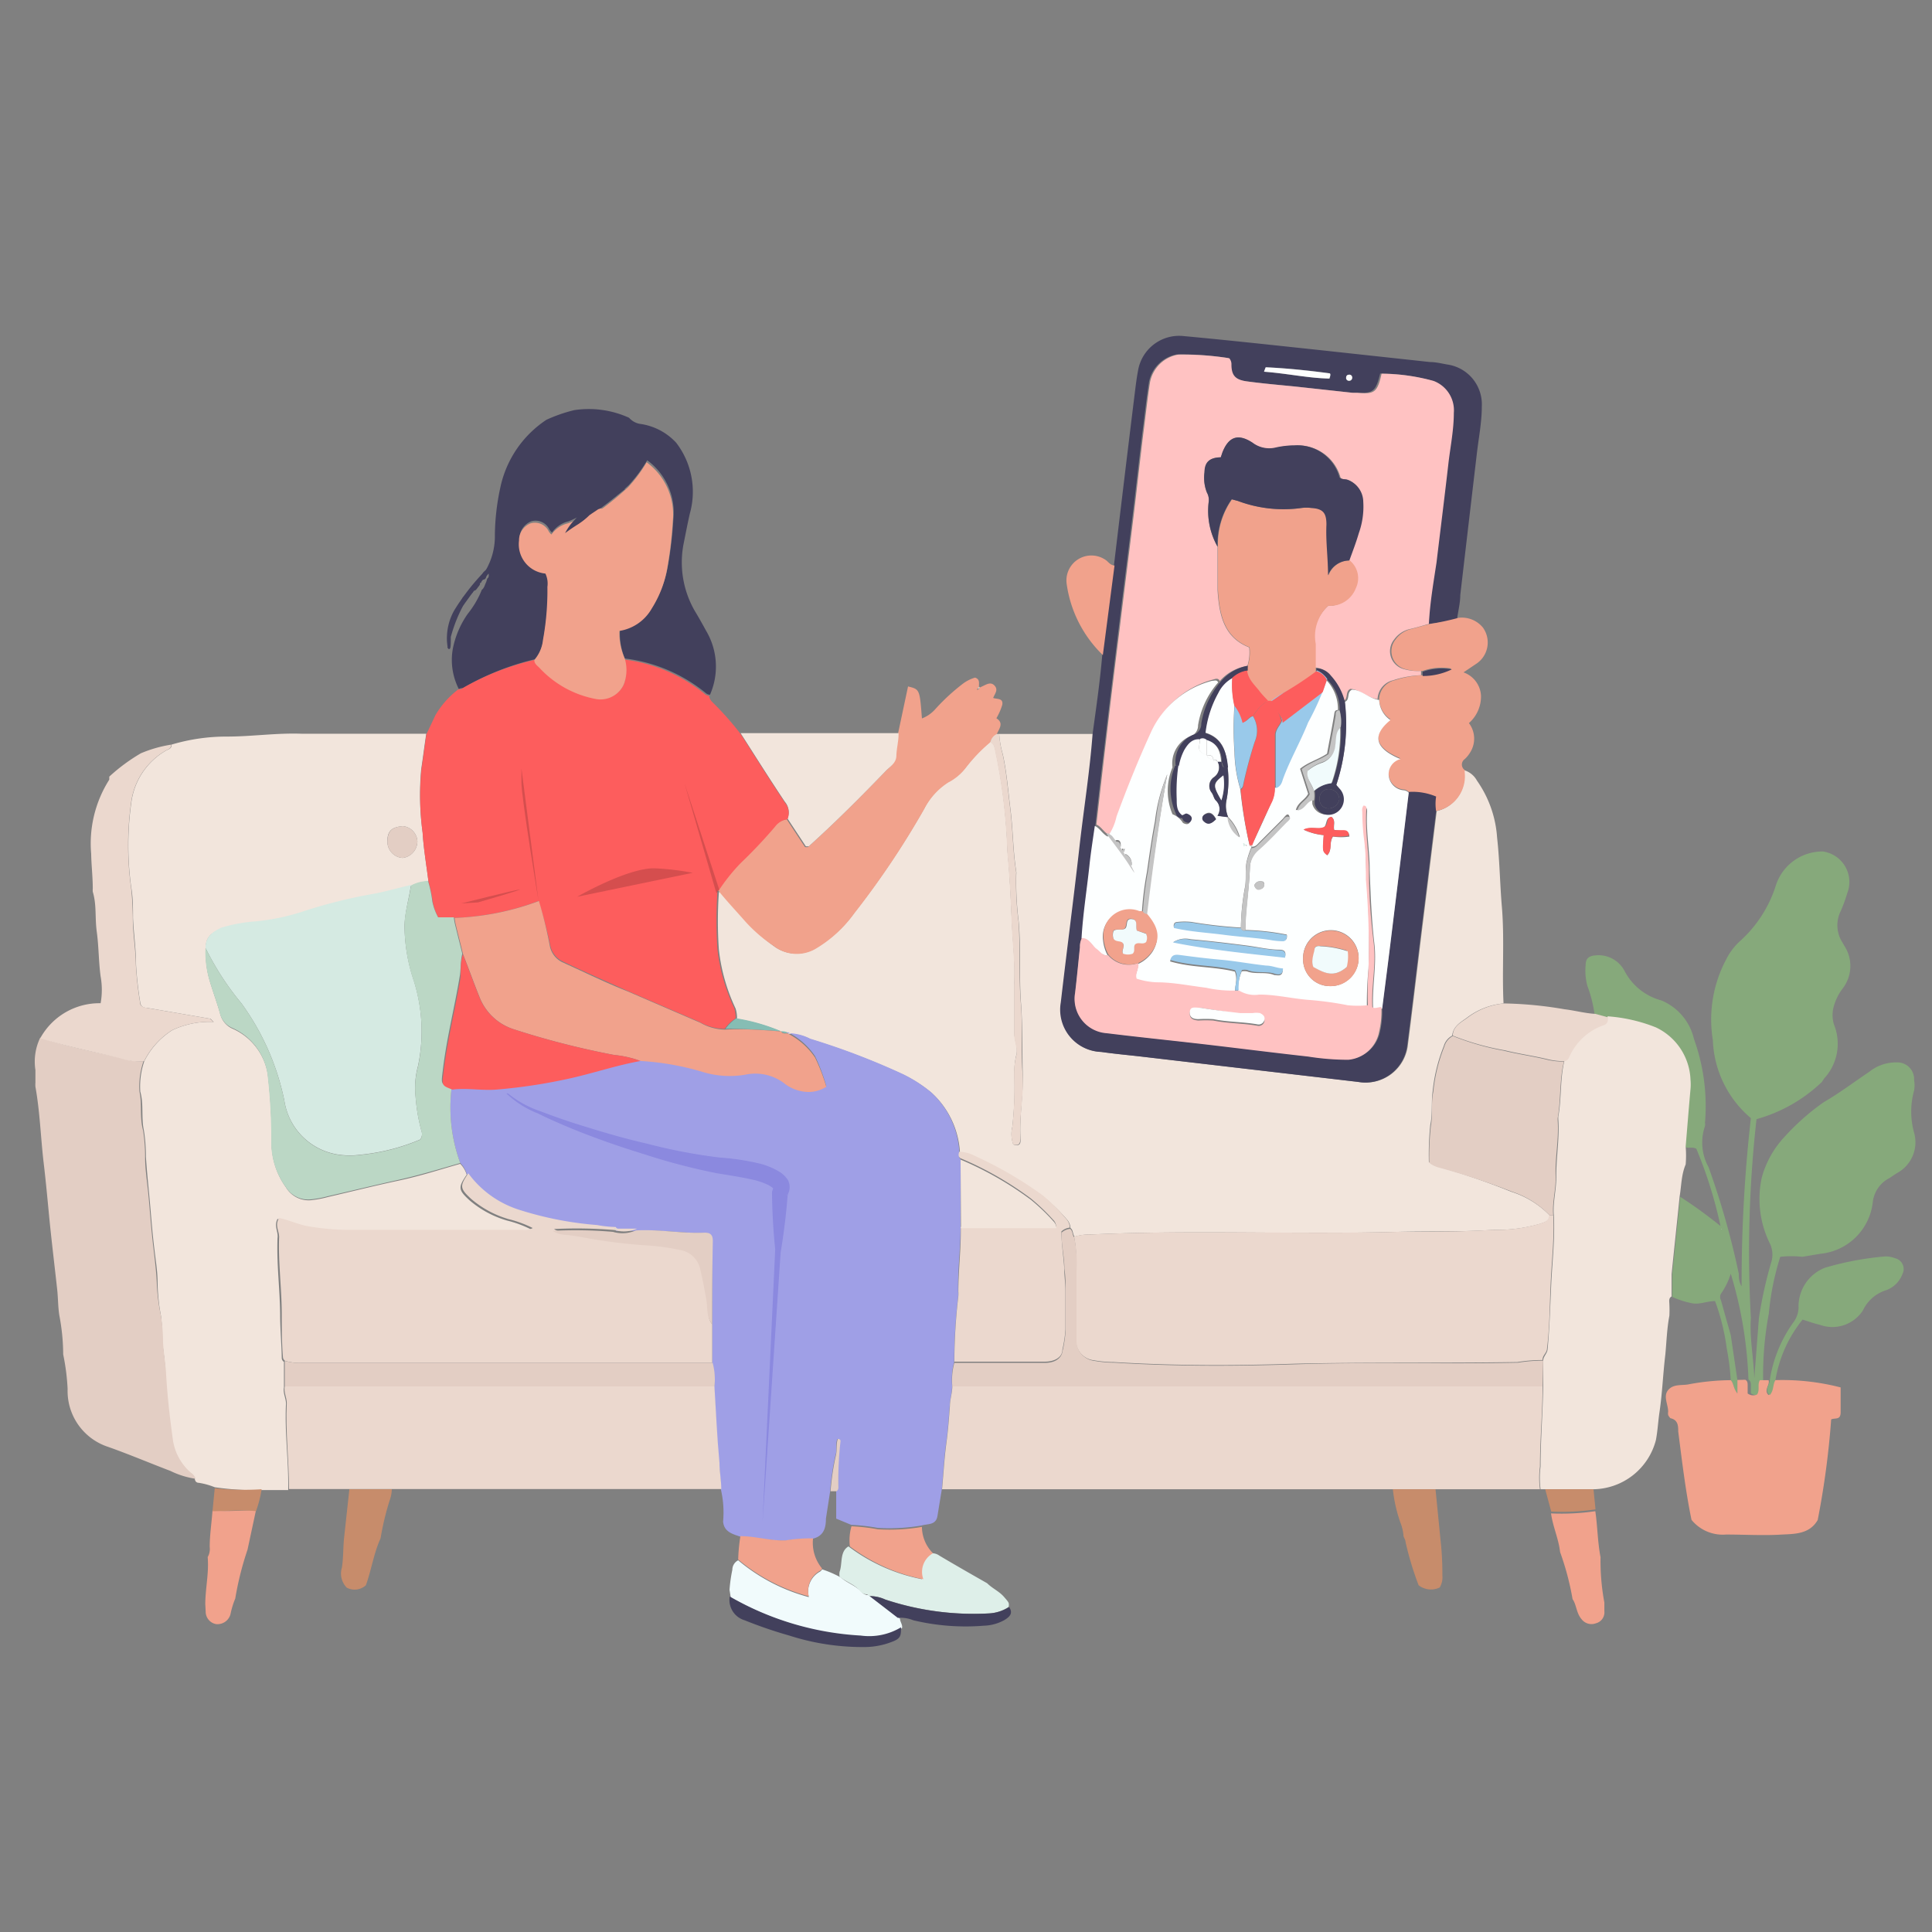 <svg id="Layer_1" data-name="Layer 1" xmlns="http://www.w3.org/2000/svg" viewBox="0 0 96 96"><rect x="0" y="0" width="96" height="96" fill="#808080" stroke="none"/><defs><style>.cls-1{fill:#f2e5dc;}.cls-2{fill:#86a97b;}.cls-3{fill:#e3cec4;}.cls-4{fill:#f1a28c;}.cls-5{fill:#c78c6b;}.cls-6{fill:#42405c;}.cls-7{fill:#ebd8ce;}.cls-8{fill:#9f9fe6;}.cls-9{fill:#fd5d5d;}.cls-10{fill:#d5eae2;}.cls-11{fill:#bbd7c5;}.cls-12{fill:#86bdb4;}.cls-13{fill:#ffc2c2;}.cls-14{fill:#fdffff;}.cls-15{fill:#fdfefe;}.cls-16{fill:#f1fbfc;}.cls-17{fill:#deefe9;}.cls-18{fill:#99c9ea;}.cls-19{fill:#c4c4c4;}.cls-20{opacity:0.16;}.cls-21{fill:#5c56ce;opacity:0.3;}</style></defs><title>Teleconsultation with Doctors</title><path class="cls-1" d="M10.67,73.9a3.56,3.56,0,0,0-.79-.22c-.12,0-.19-.08-.2-.2a.53.53,0,0,0-.22-.29,2.67,2.67,0,0,1-.92-1.73c-.15-1.08-.27-2.16-.33-3.24,0-.57-.11-1.12-.15-1.68A8.77,8.77,0,0,0,8,65.39a9.56,9.56,0,0,1-.17-1.67c0-.53-.09-1.06-.15-1.58-.12-.94-.18-1.88-.27-2.82-.06-.61-.12-1.22-.16-1.84a8.26,8.26,0,0,0-.1-1.31c-.14-.64,0-1.3-.18-1.93a3.89,3.89,0,0,1,.2-1.51,3.89,3.89,0,0,1,1.39-1.54,4.32,4.32,0,0,1,2.06-.41c-.12-.11-.14-.15-.17-.16l-3.15-.54c-.18,0-.31-.08-.33-.27a17.44,17.44,0,0,1-.21-1.88c0-.78-.12-1.55-.15-2.32,0-.51,0-1-.09-1.53a15.25,15.25,0,0,1,0-4.16,3.5,3.5,0,0,1,1.74-2.63c.12-.06.28-.1.26-.29a9.53,9.53,0,0,1,2.75-.4c1.25,0,2.49-.19,3.74-.14.6,0,1.21,0,1.81,0h4.36c-.09.58-.16,1.17-.25,1.75A13.81,13.81,0,0,0,21,41.37c.05.81.19,1.62.29,2.43a1.79,1.79,0,0,0-.85.22c-.58.14-1.15.3-1.73.42a25.52,25.52,0,0,0-3.76.94,11,11,0,0,1-2.2.45,7.94,7.94,0,0,0-1.75.32c-.43.17-.81.39-.77,1a4.88,4.88,0,0,0,.2,1.61c.16.54.36,1.07.51,1.61a1.08,1.08,0,0,0,.65.76,3,3,0,0,1,1.72,2.27,27.84,27.84,0,0,1,.19,3.53A3.78,3.78,0,0,0,14.21,59a1.31,1.31,0,0,0,1.21.64,5.31,5.31,0,0,0,.87-.16c1.17-.27,2.32-.56,3.49-.81s2.06-.55,3.09-.84a1.3,1.3,0,0,1,.32.54c-.43.63-.43.75.15,1.28a5,5,0,0,0,1.86,1,5.59,5.59,0,0,1,1.19.44.83.83,0,0,1-.51.09c-2.94,0-5.88,0-8.82,0A12.5,12.5,0,0,1,15.34,61c-.54-.08-1-.32-1.55-.43-.19.35.05.64,0,.95-.05,1.28.12,2.54.13,3.81,0,.72.07,1.44.08,2.16a.23.23,0,0,0,.11.18v1.27c-.06.29.11.55.1.83-.07,1.43.14,2.85.11,4.27H13A13.75,13.75,0,0,1,10.67,73.9Zm8.58-32.05a.81.81,0,0,0,.76.78.84.84,0,0,0,.73-.83.8.8,0,0,0-.73-.75C19.53,41.1,19.23,41.23,19.25,41.85Z"/><path class="cls-2" d="M79.23,50.38A6.49,6.49,0,0,0,78.88,49a2.88,2.88,0,0,1-.09-1.05c0-.33.17-.46.51-.48a1.46,1.46,0,0,1,1.42.77,2.9,2.9,0,0,0,1.83,1.47,2.74,2.74,0,0,1,1.62,1.91,9.84,9.84,0,0,1,.55,4.17.44.44,0,0,1,0,.16A2.53,2.53,0,0,0,84.9,58a40.36,40.36,0,0,1,1.5,5.29c0,.18,0,.39.14.63A72.36,72.36,0,0,1,87,55.56a5.33,5.33,0,0,1-1.89-3.88,6.34,6.34,0,0,1,.66-4,3.08,3.08,0,0,1,.66-.89A6.25,6.25,0,0,0,88.24,44a2.43,2.43,0,0,1,2.34-1.69,1.53,1.53,0,0,1,1.21,2.07,7.48,7.48,0,0,1-.33.9,1.58,1.58,0,0,0,.07,1.52l.11.19a1.83,1.83,0,0,1-.08,2.13,2.62,2.62,0,0,0-.43.85,1.59,1.59,0,0,0,0,.94,2.54,2.54,0,0,1-.49,2.68s-.07.11-.11.17a7.65,7.65,0,0,1-3.25,1.85A59.32,59.32,0,0,0,87,65.49c-.07,1,.14,2,.17,3l.23-3A21.39,21.39,0,0,1,88,62.76a1.28,1.28,0,0,0-.07-1,5,5,0,0,1-.39-3.24,4.8,4.8,0,0,1,1.15-2.05,11.65,11.65,0,0,1,1.94-1.71c.78-.45,1.5-1,2.25-1.5a2.11,2.11,0,0,1,1.37-.47.83.83,0,0,1,.86.87,1.54,1.54,0,0,1,0,.53,3.9,3.9,0,0,0,0,2.09,1.74,1.74,0,0,1-.83,2c-.14.08-.27.18-.4.26a1.54,1.54,0,0,0-.82,1.17,2.9,2.9,0,0,1-2.61,2.59l-.89.15a5.07,5.07,0,0,0-1.1,0,13.4,13.4,0,0,0-.57,2.83,16.49,16.49,0,0,0-.28,3.29c-.17.21,0,.48-.14.71a.45.45,0,0,1-.47-.05c0-.12,0-.24,0-.36s0-.25-.12-.32a20.57,20.57,0,0,0-.2-2.22A20.23,20.23,0,0,0,86,63.29a3.54,3.54,0,0,1-.49,1,.34.34,0,0,0,0,.31L86,66.34l.33,2.23v.67c-.21-.27-.18-.51-.33-.66A12.07,12.07,0,0,0,85.8,67a10.77,10.77,0,0,0-.58-2.35c-.4,0-.76.18-1.13.11a4.25,4.25,0,0,1-1-.32c0-.37,0-.74,0-1.1.13-1.29.27-2.58.4-3.87a22.78,22.78,0,0,1,2,1.45,21.73,21.73,0,0,0-1.2-3.84c-.21-.11-.39,0-.56-.09.08-.95.15-1.9.24-2.85a2.5,2.5,0,0,0,0-.47,3,3,0,0,0-1.72-2.55,8,8,0,0,0-2.4-.55Zm6.31,10.7,0,0v0Z"/><path class="cls-1" d="M83.46,59.45c-.13,1.29-.27,2.58-.4,3.87,0,.36,0,.73,0,1.1-.16.09-.11.25-.11.38a5.62,5.62,0,0,1,0,.58c-.12.63-.14,1.28-.2,1.92-.12,1-.15,1.91-.29,2.86-.07.47-.09.93-.18,1.4A3.26,3.26,0,0,1,79.18,74H76.55a4.27,4.27,0,0,1,0-1.13c0-1.33.11-2.65.13-4V67.62c0-.23.2-.35.22-.58.1-1.08.13-2.16.18-3.24s.19-2.27.13-3.41c-.06-.66.14-1.29.12-2,0-.93.17-1.86.1-2.79v-.11c.17-.93.08-1.88.31-2.81a.31.31,0,0,0,.2-.17,2.92,2.92,0,0,1,1.76-1.63c.21-.08.16-.23.18-.38a8,8,0,0,1,2.4.55A3,3,0,0,1,84,53.65a2.5,2.5,0,0,1,0,.47c-.09,1-.16,1.9-.24,2.85a5.31,5.31,0,0,1,0,.89C83.54,58.38,83.55,58.92,83.46,59.45Z"/><path class="cls-3" d="M7.13,52.73a3.89,3.89,0,0,0-.2,1.51c.14.63,0,1.29.18,1.93a8.26,8.26,0,0,1,.1,1.31c0,.62.1,1.23.16,1.84.09.94.15,1.88.27,2.82.06.52.12,1,.15,1.58A9.56,9.56,0,0,0,8,65.39a8.77,8.77,0,0,1,.1,1.15c0,.56.12,1.11.15,1.68.06,1.08.18,2.16.33,3.24a2.67,2.67,0,0,0,.92,1.73.53.53,0,0,1,.22.29,4.23,4.23,0,0,1-1.25-.39c-1-.38-2.06-.83-3.11-1.2a2.92,2.92,0,0,1-2-2.87,10.93,10.93,0,0,0-.22-1.72,10.43,10.43,0,0,0-.19-1.93c-.07-.43-.06-.87-.11-1.31-.14-1.28-.3-2.57-.42-3.85-.08-.84-.16-1.68-.26-2.51-.14-1.23-.18-2.48-.4-3.7a1.48,1.48,0,0,1,0-.21c0-.21,0-.42,0-.62A2.73,2.73,0,0,1,2,51.56c1.31.44,2.67.7,4,1A2.67,2.67,0,0,0,7.13,52.73Z"/><path class="cls-4" d="M86.72,68.56c.13.07.12.19.12.32s0,.24,0,.36a.45.45,0,0,0,.47.05c.15-.23,0-.5.14-.71h.43c.08.23-.26.5,0,.74.21-.23.14-.52.28-.74a11.61,11.61,0,0,1,3.3.36c0,.44,0,.84,0,1.24s-.28.26-.47.35a41.72,41.72,0,0,1-.67,5c-.4.69-1.11.69-1.76.72-.93.06-1.86,0-2.79,0a2,2,0,0,1-1.72-.73c-.3-1.45-.47-2.92-.66-4.39,0-.26,0-.58-.39-.66,0,0-.09-.1-.11-.16a.44.44,0,0,1,0-.16c0-.37-.26-.77,0-1.08s.68-.22,1-.28A11.74,11.74,0,0,1,86,68.58c.15.15.12.39.33.66v-.67Z"/><path class="cls-2" d="M88.22,68.58c-.14.22-.07.51-.28.74-.3-.24,0-.51,0-.74a6.61,6.61,0,0,1,1.2-2.91,1.29,1.29,0,0,0,.23-.68,2.06,2.06,0,0,1,1.32-2,15.13,15.13,0,0,1,3-.56,1.27,1.27,0,0,1,.47.09.55.55,0,0,1,.37.79,1.36,1.36,0,0,1-.81.8,1.89,1.89,0,0,0-1.15,1,1.81,1.81,0,0,1-2.14.72c-.27-.06-.54-.16-.86-.26A6.45,6.45,0,0,0,88.22,68.58Z"/><path class="cls-4" d="M79.53,77.38a11.27,11.27,0,0,0,.19,2.25c0,.15,0,.29,0,.43a.56.56,0,0,1-.42.6.62.62,0,0,1-.71-.2c-.27-.31-.25-.72-.45-1a13.69,13.69,0,0,0-.62-2.34c-.07-.65-.36-1.26-.45-1.92a11.55,11.55,0,0,0,2.2-.11C79.38,75.82,79.38,76.6,79.53,77.38Z"/><path class="cls-4" d="M10.2,79.73c0-.79.19-1.57.12-2.36a.8.8,0,0,0,.1-.5c0-.62.1-1.22.14-1.83.72.09,1.44,0,2.16,0L12.3,77a15.43,15.43,0,0,0-.61,2.43,4.25,4.25,0,0,0-.24.79.67.67,0,0,1-.72.48.63.63,0,0,1-.51-.64C10.21,79.94,10.21,79.83,10.2,79.73Z"/><path class="cls-5" d="M79.28,75a11.55,11.55,0,0,1-2.2.11L76.78,74h2.4Z"/><path class="cls-5" d="M12.72,75.09c-.72-.08-1.44,0-2.16,0l.11-1.14A13.75,13.75,0,0,0,13,74,5.77,5.77,0,0,1,12.72,75.09Z"/><path class="cls-1" d="M49.65,36.47h4.67c-.14,1.87-.44,3.73-.65,5.59-.29,2.58-.63,5.16-.93,7.75a2.1,2.1,0,0,0,2,2.46c.63.09,1.27.15,1.9.22l10.87,1.27a2.1,2.1,0,0,0,2.45-1.86c.27-2.09.51-4.18.77-6.27l.66-5.33a1.76,1.76,0,0,0,1.36-1.92s0-.07,0-.11a1.08,1.08,0,0,1,.64.52,5.56,5.56,0,0,1,1,2.83c.13,1.16.14,2.32.24,3.47.13,1.6,0,3.18.08,4.77a3.53,3.53,0,0,0-1.82.71c-.32.23-.69.43-.73.89a.84.84,0,0,0-.42.52,8.19,8.19,0,0,0-.55,2.23c-.08.57,0,1.14-.12,1.68A14.71,14.71,0,0,0,71,57.74a1.31,1.31,0,0,0,.42.22,35.44,35.44,0,0,1,3.68,1.26A4.56,4.56,0,0,1,77,60.39c0,.3-.26.34-.47.42a7.69,7.69,0,0,1-2.33.3c-1.58.11-3.17.06-4.76.1-5.07.14-10.14-.1-15.21.13a2.6,2.6,0,0,0-.83.11c-.11-.12-.06-.33-.21-.43a.67.67,0,0,0-.18-.43,9.08,9.08,0,0,0-1.18-1.14,19.29,19.29,0,0,0-3.32-1.93,1.79,1.79,0,0,0-.81-.22,4.33,4.33,0,0,0-1.41-3,6.86,6.86,0,0,0-1.42-.91,35.84,35.84,0,0,0-4.59-1.75,2.38,2.38,0,0,0-1.12-.27c-.07-.14-.2-.09-.32-.1a9.56,9.56,0,0,0-2.22-.64,1.52,1.52,0,0,0-.07-.52,9.23,9.23,0,0,1-.83-2.92,20.73,20.73,0,0,1,0-2.84s0,0,.07-.08c.41.53.88,1,1.32,1.51A7.4,7.4,0,0,0,38.44,47a1.86,1.86,0,0,0,2.08.12,6.36,6.36,0,0,0,1.94-1.78,42.14,42.14,0,0,0,3.47-5.18,3.4,3.4,0,0,1,1.19-1.31,2.6,2.6,0,0,0,.88-.74,8,8,0,0,1,1.21-1.26c.17.07.19.21.24.38a28.56,28.56,0,0,1,.61,5.05c.11,1.12.16,2.24.21,3.37s.18,2.14.13,3.22c0,.81,0,1.63,0,2.44,0,.39.21.77.09,1.15a3.84,3.84,0,0,0-.09.89A17.26,17.26,0,0,1,50.3,56a1.52,1.52,0,0,0,.05.87c.28.09.38,0,.36-.28-.07-1.08.14-2.15.11-3.23s0-2.28-.08-3.43c-.11-1.37,0-2.75-.12-4.13a15.68,15.68,0,0,1-.12-2.37.41.41,0,0,0,0-.11c-.17-1.06-.16-2.13-.3-3.19-.11-.89-.18-1.78-.37-2.65A4.68,4.68,0,0,1,49.65,36.47Z"/><path class="cls-6" d="M71.36,40.3l-.66,5.33c-.26,2.09-.5,4.18-.77,6.27a2.1,2.1,0,0,1-2.45,1.86L56.61,52.49c-.63-.07-1.27-.13-1.9-.22a2.1,2.1,0,0,1-2-2.46c.3-2.59.64-5.17.93-7.75.21-1.86.51-3.72.65-5.59.18-1.31.37-2.61.48-3.92.19-1.49.38-3,.58-4.45.33-2.76.66-5.51,1-8.27.06-.47.11-.95.2-1.42a2.07,2.07,0,0,1,2.27-1.71c2.27.21,4.54.46,6.8.7l5.44.59c.28,0,.56.07.84.12a2,2,0,0,1,1.73,2.09c0,.79-.16,1.58-.25,2.37q-.41,3.48-.82,7c0,.4-.11.8-.16,1.21A13.41,13.41,0,0,1,71,31c0-1,.19-2,.31-3.06.2-1.67.41-3.33.6-5,.1-.81.21-1.62.26-2.43a1.56,1.56,0,0,0-1-1.59,9.93,9.93,0,0,0-2.59-.36c-.22.91-.37,1-1.21.95l-.22,0-2.84-.31c-.81-.08-1.62-.15-2.43-.26-.55-.08-.71-.28-.76-.84a.45.45,0,0,0-.11-.31,14.93,14.93,0,0,0-2.53-.18A1.72,1.72,0,0,0,57.09,19c-.13.84-.22,1.69-.33,2.53-.17,1.38-.32,2.77-.49,4.16-.22,1.81-.45,3.61-.67,5.42S55.12,35,54.89,37c-.16,1.32-.31,2.64-.46,4-.09.69-.2,1.37-.27,2-.13,1.2-.32,2.39-.39,3.59a.91.91,0,0,0-.1.46c-.08.76-.15,1.51-.24,2.27a1.71,1.71,0,0,0,1.57,2c1.62.2,3.23.37,4.85.55s3.44.42,5.16.61a12.72,12.72,0,0,0,1.95.16,1.72,1.72,0,0,0,1.61-1.37,4.48,4.48,0,0,0,.11-1.21c.16-1.25.32-2.49.47-3.73q.43-3.51.85-7a3,3,0,0,1,1.41.23A2.28,2.28,0,0,0,71.36,40.3ZM62.81,18.47c1.14.09,2.2.32,3.28.34,0-.15,0-.25,0-.26-1-.14-2.1-.25-3.16-.3A2.17,2.17,0,0,0,62.81,18.47Zm4.38.29a.14.14,0,0,0-.17-.14.13.13,0,0,0-.13.13.14.14,0,0,0,.14.17A.15.15,0,0,0,67.19,18.76Z"/><path class="cls-6" d="M33.6,22a4,4,0,0,1,.68,3.51c-.11.48-.21,1-.3,1.45a4.83,4.83,0,0,0,.54,3.39c.2.33.39.67.57,1a3.48,3.48,0,0,1,.19,3.17.34.34,0,0,1-.23-.1,7.87,7.87,0,0,0-4-1.7,3.13,3.13,0,0,1-.24-1.47,2.25,2.25,0,0,0,1.61-1.12,5.52,5.52,0,0,0,.75-1.91,19.73,19.73,0,0,0,.29-2.42,3.22,3.22,0,0,0-1.3-2.93,7.12,7.12,0,0,1-.92,1.24,15,15,0,0,1-1.39,1.14l-.18.08a.17.17,0,0,0,.24,0c.29.11.72-.08.89.5a2,2,0,0,0-1.41,0c-.18-.05-.09-.23-.25-.27s-.59.24-.91.35a1.39,1.39,0,0,0-.8.55.7.7,0,0,1-.13-.15.76.76,0,0,0-.89-.41.9.9,0,0,0-.59.86,1.46,1.46,0,0,0,1.31,1.64,1.15,1.15,0,0,1,.1.66A13.71,13.71,0,0,1,27,31.76a1.83,1.83,0,0,1-.43,1A13.12,13.12,0,0,0,23,34.19c-.05,0-.13,0-.2.05a3.18,3.18,0,0,1-.3-2,4.54,4.54,0,0,1,.75-1.75,4.63,4.63,0,0,0,.69-1.18c.13-.1.15-.26.22-.39l.05-.17c.09-.06.08-.15.07-.25l0,0s0,0,0,0-.11.11-.13.19-.11.14-.22.1,0-.19.05-.29.12-.12.17-.19a3.34,3.34,0,0,0,.44-1.72,11.61,11.61,0,0,1,.27-2.36,5.36,5.36,0,0,1,2.29-3.37,7.52,7.52,0,0,1,1.38-.48,4.83,4.83,0,0,1,2.73.38.92.92,0,0,0,.53.3A3,3,0,0,1,33.6,22ZM29.13,25.2s.12,0,.07-.07l-.06.07a.15.15,0,0,0-.12.11c-.06,0-.1,0-.1.1l-.15,0c.08.09.12,0,.16,0a.1.1,0,0,0,.09-.11C29.09,25.3,29.14,25.27,29.13,25.2Zm.32-.21a.12.12,0,0,0,.11-.11.1.1,0,0,0,.1-.11c.11,0,.13-.11.11-.21s.1,0,.11-.11l0,0,0,0-.1.11a.16.16,0,0,0-.11.21c-.08,0-.12,0-.1.11s-.12,0-.11.1h-.08l0,.06Z"/><path class="cls-4" d="M49.21,36.88A8,8,0,0,0,48,38.14a2.6,2.6,0,0,1-.88.74,3.4,3.4,0,0,0-1.19,1.31,42.14,42.14,0,0,1-3.47,5.18,6.36,6.36,0,0,1-1.94,1.78A1.86,1.86,0,0,1,38.44,47,7.4,7.4,0,0,1,37,45.75c-.44-.5-.91-1-1.32-1.51a9.4,9.4,0,0,1,1.08-1.35,24.38,24.38,0,0,0,1.71-1.81.91.91,0,0,1,.62-.37L40,42.09a.59.59,0,0,0,.15,0c1.32-1.19,2.58-2.45,3.81-3.73.21-.22.53-.43.54-.76s.13-.72.11-1.09l.51-2.4c.58.14.58.14.69,1.59a1.72,1.72,0,0,0,.68-.48,10.08,10.08,0,0,1,1.36-1.25,1.88,1.88,0,0,1,.6-.3c.28.09.17.32.2.5a.12.12,0,0,0-.1.11h-.05a.08.08,0,0,1,0,0l.06,0a.17.17,0,0,0,.11-.11l.19-.09c.19-.09.39-.21.57,0s0,.39-.08.6c.19.07.52,0,.45.35a3.09,3.09,0,0,1-.29.66c.41.26.1.55,0,.84A.57.57,0,0,0,49.21,36.88Z"/><path class="cls-4" d="M71.36,40.3a2.28,2.28,0,0,1,0-.72A3,3,0,0,0,70,39.35a.4.4,0,0,0-.23-.12.81.81,0,0,1-.76-.69.77.77,0,0,1,.58-.86c-1.27-.53-1.44-1.17-.5-1.94a1.26,1.26,0,0,1-.56-1,1,1,0,0,1,.78-.94,5,5,0,0,1,1.38-.25,3.24,3.24,0,0,0,1.44-.33,2.85,2.85,0,0,0-1.45.12,2.62,2.62,0,0,1-.88-.1.92.92,0,0,1-.45-1.47,1.32,1.32,0,0,1,.72-.5c.32-.08.64-.18,1-.27a13.41,13.41,0,0,0,1.4-.3,1.35,1.35,0,0,1,1.22.49A1.27,1.27,0,0,1,73.33,33l-.61.41a1.3,1.3,0,0,1,.87,1.16,1.76,1.76,0,0,1-.6,1.36,1.28,1.28,0,0,1,.06,1.46,1.44,1.44,0,0,1-.27.33.33.33,0,0,0,0,.54s0,.07,0,.11A1.76,1.76,0,0,1,71.36,40.3Z"/><path class="cls-1" d="M44.65,36.47c0,.37-.1.72-.11,1.09s-.33.54-.54.76c-1.23,1.28-2.49,2.54-3.81,3.73a.59.59,0,0,1-.15,0l-.91-1.38a.8.8,0,0,0-.13-.83c-.75-1.12-1.47-2.27-2.2-3.41h7.85Z"/><path class="cls-7" d="M72.19,51.46c0-.46.41-.66.73-.89a3.53,3.53,0,0,1,1.82-.71,19.39,19.39,0,0,1,3,.29c.52.06,1,.2,1.54.23l.62.17c0,.15,0,.3-.18.38a2.92,2.92,0,0,0-1.76,1.63.31.31,0,0,1-.2.17,3.5,3.5,0,0,1-.78-.08c-.72-.18-1.47-.28-2.2-.46A13,13,0,0,1,72.19,51.46Z"/><path class="cls-4" d="M55.38,28.1l-.58,4.45A6.08,6.08,0,0,1,53,29a1.24,1.24,0,0,1,2-1.13C55.07,27.93,55.19,28.09,55.38,28.1Z"/><path class="cls-7" d="M49.21,36.88a.57.57,0,0,1,.33-.41h.11a4.68,4.68,0,0,0,.17,1c.19.87.26,1.76.37,2.65.14,1.06.13,2.13.3,3.19a.41.41,0,0,1,0,.11,15.68,15.68,0,0,0,.12,2.37c.1,1.38,0,2.76.12,4.13.09,1.15,0,2.29.08,3.43s-.18,2.15-.11,3.23c0,.25-.08.37-.36.28A1.52,1.52,0,0,1,50.3,56a17.26,17.26,0,0,0,.09-2.59,3.84,3.84,0,0,1,.09-.89c.12-.38-.09-.76-.09-1.15,0-.81,0-1.63,0-2.44.05-1.08-.09-2.15-.13-3.22s-.1-2.25-.21-3.37a28.56,28.56,0,0,0-.61-5.05C49.4,37.09,49.38,37,49.21,36.88Z"/><path class="cls-8" d="M39.13,51.34a2.38,2.38,0,0,1,1.12.27,35.84,35.84,0,0,1,4.59,1.75,6.86,6.86,0,0,1,1.42.91,4.33,4.33,0,0,1,1.41,3c0,.12-.06.23.06.32l0,3.4c0,1.08-.15,2.15-.12,3.22a1.55,1.55,0,0,1,0,.22,29.56,29.56,0,0,0-.2,3.26,3.3,3.3,0,0,0-.1,1.17c0,.34-.1.66-.12,1-.05.63-.09,1.26-.18,1.88s-.14,1.5-.21,2.25l-.22,1.35c-.08.45-.48.37-.78.46a9.42,9.42,0,0,1-2.19.12,9.55,9.55,0,0,0-1.31-.15l-.75-.31V74.1a.23.23,0,0,0,.09-.18,17.09,17.09,0,0,1,.1-2.26c0-.06,0-.14-.13-.16-.11.25,0,.53-.09.79a12.35,12.35,0,0,0-.27,1.81l-.21,1.36c0,.5-.13.87-.66,1a7.71,7.71,0,0,0-1.36.1c-.76,0-1.5-.17-2.25-.21-.39-.13-.79-.24-.84-.74a5,5,0,0,0-.11-1.6c0-.44-.06-.87-.09-1.31-.12-1.26-.17-2.52-.25-3.79a3.08,3.08,0,0,0-.09-1.17l0-1.92c0-1.37,0-2.75,0-4.13,0-.29-.1-.44-.4-.42-1.15,0-2.28-.18-3.43-.11l-.94,0L30.52,61a5.88,5.88,0,0,1-.94-.1,17,17,0,0,1-3.81-.74,5,5,0,0,1-2.58-1.83,1.3,1.3,0,0,0-.32-.54,8,8,0,0,1-.43-3.72c.73-.05,1.45.1,2.2,0a27,27,0,0,0,3.48-.52c1.23-.26,2.43-.68,3.67-.9a13.44,13.44,0,0,1,3.16.57,4.6,4.6,0,0,0,2.14.14,2.38,2.38,0,0,1,1.84.41,2,2,0,0,0,1.24.46,1.65,1.65,0,0,0,.89-.26,9.51,9.51,0,0,0-.56-1.49,3.6,3.6,0,0,0-1.37-1.2Z"/><path class="cls-9" d="M36.8,36.47c.73,1.14,1.45,2.29,2.2,3.41a.8.8,0,0,1,.13.83.91.91,0,0,0-.62.37,24.38,24.38,0,0,1-1.71,1.81,9.4,9.4,0,0,0-1.08,1.35s-.07,0-.07.08a20.73,20.73,0,0,0,0,2.84,9.23,9.23,0,0,0,.83,2.92,1.52,1.52,0,0,1,.07.52,2.05,2.05,0,0,0-.54.52,2.5,2.5,0,0,1-1.25-.34l-3.64-1.57C30.1,48.75,29,48.27,28,47.79a1.13,1.13,0,0,1-.66-.83,22.14,22.14,0,0,0-.58-2.19,13.24,13.24,0,0,1-4.19.84h-.78a2.76,2.76,0,0,1-.29-.8,5.85,5.85,0,0,0-.21-1c-.1-.81-.24-1.62-.29-2.43a13.81,13.81,0,0,1-.06-3.15c.09-.58.16-1.17.25-1.75l.45-.95a4.36,4.36,0,0,1,1.14-1.28c.07,0,.15,0,.2-.05a13.12,13.12,0,0,1,3.62-1.42c0,.18.14.27.25.38a5.09,5.09,0,0,0,2.79,1.55A1.27,1.27,0,0,0,31,34a2,2,0,0,0,0-1.23,7.87,7.87,0,0,1,4,1.7.34.34,0,0,0,.23.1.56.56,0,0,0,.17.32A14.94,14.94,0,0,1,36.8,36.47Z"/><path class="cls-7" d="M35.39,65.8l0,1.92H15a2.56,2.56,0,0,1-.83-.1.23.23,0,0,1-.11-.18C14,66.72,14,66,14,65.28c0-1.27-.18-2.53-.13-3.81,0-.31-.23-.6,0-.95.52.11,1,.35,1.55.43a12.5,12.5,0,0,0,1.72.16c2.94,0,5.88,0,8.82,0a.83.83,0,0,0,.51-.09,5.59,5.59,0,0,0-1.19-.44,5,5,0,0,1-1.86-1c-.58-.53-.58-.65-.15-1.28a5,5,0,0,0,2.58,1.83,17,17,0,0,0,3.81.74,5.88,5.88,0,0,0,.94.1.12.12,0,0,0,.12.08l.94,0a1.64,1.64,0,0,1-1.13.07,22,22,0,0,0-3-.05,1.17,1.17,0,0,0,.54.19,9.27,9.27,0,0,1,1,.14,26.28,26.28,0,0,0,3.07.39,11,11,0,0,1,1.71.23,1.22,1.22,0,0,1,1,.9c.13.53.22,1.06.32,1.59S35.09,65.45,35.39,65.8Z"/><path class="cls-7" d="M35.5,68.89c.08,1.27.13,2.53.25,3.79,0,.44.09.87.09,1.31H14.36c0-1.42-.18-2.84-.11-4.27,0-.28-.16-.54-.1-.83Z"/><path class="cls-10" d="M10.21,47.1c0-.56.34-.78.77-1a7.94,7.94,0,0,1,1.75-.32,11,11,0,0,0,2.2-.45,25.52,25.52,0,0,1,3.76-.94c.58-.12,1.15-.28,1.73-.42-.09.66-.29,1.3-.32,2a8.72,8.72,0,0,0,.47,2.78,8.39,8.39,0,0,1,.2,4.22,4.08,4.08,0,0,0-.12,1.52,9,9,0,0,0,.29,1.7.46.46,0,0,1-.06.43,10.08,10.08,0,0,1-3,.76,3.85,3.85,0,0,1-1,0,3.19,3.19,0,0,1-2.75-2.69A12.46,12.46,0,0,0,12,49.86,14,14,0,0,1,10.21,47.1Z"/><path class="cls-11" d="M10.21,47.1A14,14,0,0,0,12,49.86a12.46,12.46,0,0,1,2.13,4.84,3.19,3.19,0,0,0,2.75,2.69,3.85,3.85,0,0,0,1,0,10.08,10.08,0,0,0,3-.76.46.46,0,0,0,.06-.43,9,9,0,0,1-.29-1.7A4.08,4.08,0,0,1,20.77,53a8.39,8.39,0,0,0-.2-4.22A8.72,8.72,0,0,1,20.1,46c0-.67.23-1.31.32-2a1.79,1.79,0,0,1,.85-.22,5.85,5.85,0,0,1,.21,1,2.76,2.76,0,0,0,.29.8h.78a2.87,2.87,0,0,0,.05.31c.12.5.25,1,.37,1.5-.1.38-.06.77-.13,1.14-.26,1.57-.66,3.11-.84,4.68-.08.66-.11.65.44.86a8,8,0,0,0,.43,3.72c-1,.29-2.05.61-3.09.84s-2.32.54-3.49.81a5.31,5.31,0,0,1-.87.16A1.31,1.31,0,0,1,14.21,59a3.78,3.78,0,0,1-.73-2.11,27.84,27.84,0,0,0-.19-3.53,3,3,0,0,0-1.72-2.27,1.08,1.08,0,0,1-.65-.76c-.15-.54-.35-1.07-.51-1.61A4.88,4.88,0,0,1,10.21,47.1Z"/><path class="cls-7" d="M7,37.43A6.43,6.43,0,0,1,8.51,37c0,.19-.14.23-.26.29a3.5,3.5,0,0,0-1.74,2.63,15.25,15.25,0,0,0,0,4.16c.06.51.08,1,.09,1.53,0,.77.14,1.54.15,2.32a17.44,17.44,0,0,0,.21,1.88c0,.19.15.24.33.27l3.15.54s.05.05.17.16a4.32,4.32,0,0,0-2.06.41,3.89,3.89,0,0,0-1.39,1.54A2.67,2.67,0,0,1,6,52.59c-1.34-.33-2.7-.59-4-1A3.35,3.35,0,0,1,5,49.85a3.74,3.74,0,0,0,0-1.33c-.1-.74-.09-1.48-.19-2.21s0-1.33-.2-2a.76.76,0,0,1,0-.15c0-.59-.07-1.17-.08-1.74a5.92,5.92,0,0,1,.9-3.68s0-.1,0-.15A9.12,9.12,0,0,1,7,37.43Z"/><path class="cls-3" d="M35.5,68.89H14.15V67.62a2.56,2.56,0,0,0,.83.1H35.41A3.08,3.08,0,0,1,35.5,68.89Z"/><path class="cls-3" d="M19.25,41.85c0-.62.28-.75.76-.8a.8.8,0,0,1,.73.75.84.84,0,0,1-.73.83A.81.81,0,0,1,19.25,41.85Z"/><polygon class="cls-10" points="85.54 61.08 85.52 61.09 85.52 61.06 85.54 61.08"/><path class="cls-7" d="M53.37,61.45a2.6,2.6,0,0,1,.83-.11c5.07-.23,10.14,0,15.21-.13,1.59,0,3.18,0,4.76-.1a7.69,7.69,0,0,0,2.33-.3c.21-.08.47-.12.47-.42h.21c.06,1.14-.08,2.27-.13,3.41S77,66,76.87,67c0,.23-.24.35-.22.58a7.44,7.44,0,0,0-1.25.1c-3.66.06-7.32,0-11,.08-3,.1-6,.11-9.05-.08a5.63,5.63,0,0,1-1-.09,1,1,0,0,1-.89-1c0-1.15,0-2.3,0-3.45A6.31,6.31,0,0,0,53.37,61.45Z"/><path class="cls-7" d="M46.81,74c.07-.75.11-1.5.21-2.25s.13-1.25.18-1.88c0-.33.12-.65.12-1H76.65c0,1.32-.13,2.64-.13,4a4.27,4.27,0,0,0,0,1.13H46.81Z"/><path class="cls-3" d="M77.18,60.39H77a4.56,4.56,0,0,0-1.85-1.17A35.44,35.44,0,0,0,71.44,58a1.31,1.31,0,0,1-.42-.22,14.71,14.71,0,0,1,.08-1.85c.1-.54,0-1.11.12-1.68A8.19,8.19,0,0,1,71.77,52a.84.84,0,0,1,.42-.52,13,13,0,0,0,2.54.73c.73.18,1.48.28,2.2.46a3.5,3.5,0,0,0,.78.08c-.23.93-.14,1.88-.31,2.81v.11c.07.93-.14,1.86-.1,2.79C77.32,59.1,77.12,59.73,77.18,60.39Z"/><path class="cls-3" d="M76.65,68.89H47.32a3.3,3.3,0,0,1,.1-1.17h4.51c.47,0,.82-.21.87-.6a6.21,6.21,0,0,0,.15-1c0-.64,0-1.28,0-1.91,0-.39,0-.77-.06-1.16,0-.6-.16-1.21-.14-1.8a.72.72,0,0,1,.42-.19c.15.1.1.31.21.43a6.31,6.31,0,0,1,.11,1.68c0,1.15,0,2.3,0,3.45a1,1,0,0,0,.89,1,5.63,5.63,0,0,0,1,.09c3,.19,6,.18,9.05.08,3.66-.12,7.32,0,11-.08a7.44,7.44,0,0,1,1.25-.1Z"/><path class="cls-7" d="M53.16,61a.72.72,0,0,0-.42.19c0,.59.1,1.2.14,1.8,0,.39.06.77.06,1.16,0,.63,0,1.27,0,1.91a6.21,6.21,0,0,1-.15,1c0,.39-.4.6-.87.6H47.42a29.56,29.56,0,0,1,.2-3.26,1.55,1.55,0,0,0,0-.22c0-1.07.14-2.14.12-3.22l4.74,0a.5.5,0,0,0-.15-.35,10.13,10.13,0,0,0-1.11-1.06,16.64,16.64,0,0,0-3.5-2c-.12-.09-.09-.2-.06-.32a1.79,1.79,0,0,1,.81.22,19.29,19.29,0,0,1,3.32,1.93A9.08,9.08,0,0,1,53,60.59.67.67,0,0,1,53.16,61Z"/><path class="cls-12" d="M36.05,51.12a2.05,2.05,0,0,1,.54-.52,9.56,9.56,0,0,1,2.22.64h0C37.89,51.18,37,51.11,36.05,51.12Z"/><path class="cls-12" d="M38.81,51.24c.12,0,.25,0,.32.1h0c-.12,0-.25,0-.32-.1Z"/><path class="cls-13" d="M71,31c-.32.09-.64.19-1,.27a1.32,1.32,0,0,0-.72.5.92.92,0,0,0,.45,1.47,2.62,2.62,0,0,0,.88.1v.21a5,5,0,0,0-1.38.25,1,1,0,0,0-.78.94c-.5-.06-.87-.48-1.35-.51-.28.13-.08.5-.36.61a3,3,0,0,0-.7-1.31.92.92,0,0,0-.72-.36c0-.42,0-.84,0-1.26A2.06,2.06,0,0,1,66,30.1a1.36,1.36,0,0,0,1.31-.87,1.14,1.14,0,0,0-.3-1.38c.16-.45.32-.9.47-1.35a3.91,3.91,0,0,0,.22-1.56A1.17,1.17,0,0,0,67,23.85c-.13-.05-.29,0-.39-.12a2.17,2.17,0,0,0-2.24-1.59,4.33,4.33,0,0,0-.95.11A1.37,1.37,0,0,1,62.23,22c-.71-.46-1.18-.3-1.49.49l-.08.24c-.54,0-.76.22-.81.75a2,2,0,0,0,.12,1,.74.74,0,0,1,.09.46,3.62,3.62,0,0,0,.44,2.23c0,.72,0,1.45,0,2.17.08,1.18.29,2.33,1.57,2.83a2.14,2.14,0,0,1-.09.92,2.28,2.28,0,0,0-1.37.75c-.07-.15-.18-.12-.31-.08a4.62,4.62,0,0,0-3,2.49c-.64,1.39-1.21,2.81-1.74,4.25a2.67,2.67,0,0,1-.44,1c-.27-.14-.39-.42-.64-.53.15-1.31.3-2.63.46-4q.34-2.91.71-5.84c.22-1.81.45-3.61.67-5.42.17-1.39.32-2.78.49-4.16.11-.84.2-1.69.33-2.53a1.72,1.72,0,0,1,1.41-1.4,14.93,14.93,0,0,1,2.53.18.45.45,0,0,1,.11.31c0,.56.21.76.76.84.81.11,1.62.18,2.43.26l2.84.31.22,0c.84.07,1,0,1.21-.95a9.93,9.93,0,0,1,2.59.36,1.56,1.56,0,0,1,1,1.59c0,.81-.16,1.62-.26,2.43-.19,1.67-.4,3.33-.6,5C71.22,29,71.05,30,71,31Z"/><path class="cls-14" d="M66.82,34.88c.28-.11.08-.48.36-.61.48,0,.85.45,1.35.51a1.26,1.26,0,0,0,.56,1c-.94.77-.77,1.41.5,1.94a.77.77,0,0,0-.58.86.81.81,0,0,0,.76.69.4.4,0,0,1,.23.12q-.42,3.49-.85,7c-.15,1.24-.31,2.48-.47,3.73-.16,0-.35.06-.45,0-.06-1.12.19-2.16.06-3.25s-.19-2.42-.23-3.63c0-1-.19-1.93-.13-2.91,0-.09,0-.23-.14-.22a.4.4,0,0,0-.06.3,11.51,11.51,0,0,0,.08,1.31c.08.68.06,1.37.1,2.06A38.74,38.74,0,0,1,68,48.14,17.56,17.56,0,0,0,67.92,50a5.07,5.07,0,0,1-1,0,16.53,16.53,0,0,0-2-.27c-.8-.07-1.59-.22-2.4-.26a1.47,1.47,0,0,1-1-.2,2.19,2.19,0,0,1,.18-1,.62.62,0,0,1,.27,0c.43.16.91,0,1.35.18.15,0,.41.11.42-.26-.29,0-.54-.12-.83-.14-.75-.08-1.49-.22-2.24-.29s-1.33-.14-2-.23c-.19,0-.44-.08-.53.24,1.07.32,2.19.25,3.22.51.15.39,0,.71,0,1a5.93,5.93,0,0,1-1.46-.14c-.82-.1-1.63-.23-2.45-.27a3.68,3.68,0,0,1-1-.18c-.09-.28.14-.51.08-.78a1.72,1.72,0,0,0,.75-.64c.35-.59.26-1.11-.33-1.79.3-2.33.62-4.65,1.05-7a8.45,8.45,0,0,0-.61,2.32c-.16.84-.28,1.69-.4,2.53a16.48,16.48,0,0,0-.25,2l-.16,0a1.3,1.3,0,0,0-1.77,1.39,2,2,0,0,0,.23.76c-.27,0-.4-.17-.57-.31s-.36-.52-.73-.54c.07-1.2.26-2.39.39-3.59.07-.68.18-1.36.27-2,.25.11.37.39.64.53a2.67,2.67,0,0,0,.44-1c.53-1.44,1.1-2.86,1.74-4.25a4.62,4.62,0,0,1,3-2.49c.13,0,.24-.07.31.08a4.25,4.25,0,0,0-1,2.13.56.56,0,0,1-.43.56,1.47,1.47,0,0,0-.84,1.53,3,3,0,0,0,0,2.33,1.05,1.05,0,0,1,.52.43c.14.08.29.1.36-.06s-.06-.28-.22-.32-.17,0-.24.08c-.31-.2-.31-.52-.32-.83A9.19,9.19,0,0,1,58.55,38a2.74,2.74,0,0,1,.27-.79c.18-.3.4-.58.82-.52-.1.64-.1.64.32.82a.32.32,0,0,0,.32.22c0,.09.12.1.21.1a.59.59,0,0,1-.17.78.53.53,0,0,0-.11.78c.08.12.1.27.19.37a.59.59,0,0,1,.09.77l.53.07a1.35,1.35,0,0,0,.59,1,2.33,2.33,0,0,0-.58-1,1.4,1.4,0,0,1-.09-.83A5,5,0,0,0,61,38.1c-.07-.75-.25-1.44-1.12-1.7a5.31,5.31,0,0,1,.64-2,1.68,1.68,0,0,1,.72-.75,4.57,4.57,0,0,0,.1,1.38,16.62,16.62,0,0,0,0,2.34,6.79,6.79,0,0,0,.29,1.84A21.91,21.91,0,0,0,62.09,42l.1.08a4.23,4.23,0,0,0-.24.71c-.1.44,0,.87-.09,1.3a11.54,11.54,0,0,0-.2,2,22.87,22.87,0,0,1-2.46-.28,3.1,3.1,0,0,0-.68,0c-.14,0-.23.08-.19.27.81.19,1.65.23,2.48.34s1.51.14,2.26.25a3.92,3.92,0,0,0,.68.07c.13,0,.23-.08.19-.3a11.6,11.6,0,0,0-2.06-.23c0-1.05.2-2.09.23-3.14a1.26,1.26,0,0,1,.46-.91c.47-.41.9-.88,1.35-1.34.07-.07.22-.14.13-.3s-.24.11-.34.2l-1.08,1.08c-.13.12-.22.29-.43.27V42c.35-.73.69-1.47,1-2.19a1.58,1.58,0,0,0,.14-.67c.22,0,.3-.24.37-.42.35-1,.86-1.88,1.26-2.84a13.63,13.63,0,0,0,.9-2.12,2.06,2.06,0,0,1,.61,1.52c-.17,0-.17.12-.19.25-.11.66-.24,1.31-.35,1.92-.45.3-.94.42-1.34.75l.4,1.24c-.15.31-.52.43-.61.81.4,0,.46-.49.82-.5a1.17,1.17,0,0,0,0,.2.7.7,0,0,0,.67.52.77.77,0,0,0,.62-1.27L66.4,39A9.6,9.6,0,0,0,66.82,34.88Zm-5,7,0,0h0l.05,0s0,.13.07.15S61.83,41.92,61.77,41.89Zm4.48-.64c-.06-.21.09-.46-.13-.64-.32,0-.22.38-.39.51s-.65-.06-1,.12a3,3,0,0,0,1,.27c-.06.8-.06.8.17,1,.26-.26.08-.65.29-.93a2.74,2.74,0,0,0,.81,0c0-.22-.12-.27-.26-.27ZM66.07,49a1.4,1.4,0,0,0,1.44-1.43,1.38,1.38,0,0,0-2.76.06A1.33,1.33,0,0,0,66.07,49Zm-7.79-2.2c1.83.37,3.69.55,5.57.76.06-.24,0-.36-.25-.37-.56,0-1.11-.14-1.67-.21-.92-.12-1.85-.23-2.77-.31A1.11,1.11,0,0,0,58.28,46.83Zm2.14-6.12c-.15-.27-.32-.39-.57-.21a.2.2,0,0,0,0,.32C60,41,60.22,40.91,60.42,40.71Zm1.9,3.3c.06.18.18.26.35.18a.22.22,0,0,0,.1-.35C62.58,43.77,62.42,43.78,62.32,44Zm-6.09-1a.53.53,0,0,0-.31-.55A.74.74,0,0,0,56.23,43Zm-.54-1c0-.19-.1-.28-.27-.22C55.43,42,55.49,42.09,55.69,42.06Zm.12.18a.08.08,0,0,0-.07.1.11.11,0,0,0,.08,0,.07.07,0,0,0,.06-.1S55.83,42.25,55.81,42.24Z"/><path class="cls-13" d="M56.56,47.85c.06.27-.17.5-.08.78a3.68,3.68,0,0,0,1,.18c.82,0,1.63.17,2.45.27a5.93,5.93,0,0,0,1.46.14h.18a1.47,1.47,0,0,0,1,.2c.81,0,1.6.19,2.4.26a16.53,16.53,0,0,1,2,.27,5.07,5.07,0,0,0,1,0A17.56,17.56,0,0,1,68,48.14a38.74,38.74,0,0,0-.13-4.44c0-.69,0-1.38-.1-2.06a11.51,11.51,0,0,1-.08-1.31.4.4,0,0,1,.06-.3c.17,0,.15.13.14.22-.06,1,.1,1.94.13,2.91,0,1.21.08,2.43.23,3.63s-.12,2.13-.06,3.25c.1.1.29,0,.45,0a4.48,4.48,0,0,1-.11,1.21A1.72,1.72,0,0,1,67,52.66,12.72,12.72,0,0,1,65,52.5c-1.72-.19-3.44-.41-5.16-.61s-3.23-.35-4.85-.55a1.71,1.71,0,0,1-1.57-2c.09-.76.16-1.51.24-2.27a.91.91,0,0,1,.1-.46c.37,0,.49.36.73.54s.3.36.57.31A1.34,1.34,0,0,0,56.56,47.85Zm3.12,2.23c-.31,0-.55,0-.56.28s.22.33.43.35a6,6,0,0,1,.74,0c.72.15,1.46.13,2.19.26a.29.29,0,0,0,.35-.24c0-.18-.09-.25-.22-.32a1.14,1.14,0,0,0-.37,0l-.62,0C60.94,50.26,60.26,50.18,59.68,50.08Z"/><path class="cls-15" d="M62.81,18.47a2.17,2.17,0,0,1,.08-.22c1.06.05,2.11.16,3.16.3.08,0,.07.11,0,.26C65,18.79,64,18.56,62.81,18.47Z"/><path class="cls-15" d="M67.19,18.76a.15.15,0,0,1-.16.16.14.14,0,0,1-.14-.17.13.13,0,0,1,.13-.13A.14.14,0,0,1,67.19,18.76Z"/><path class="cls-4" d="M31.05,32.74A2,2,0,0,1,31,34a1.27,1.27,0,0,1-1.41.73,5.09,5.09,0,0,1-2.79-1.55c-.11-.11-.25-.2-.25-.38a1.83,1.83,0,0,0,.43-1,13.71,13.71,0,0,0,.22-2.64,1.15,1.15,0,0,0-.1-.66,1.46,1.46,0,0,1-1.31-1.64.9.9,0,0,1,.59-.86.76.76,0,0,1,.89.41.7.7,0,0,0,.13.15,1.39,1.39,0,0,1,.8-.55c.32-.11.62-.24.91-.35s.07.22.25.27a2,2,0,0,1,1.41,0c-.17-.58-.6-.39-.89-.5l-.06-.08a15,15,0,0,0,1.39-1.14,7.12,7.12,0,0,0,.92-1.24,3.22,3.22,0,0,1,1.3,2.93,19.73,19.73,0,0,1-.29,2.42,5.52,5.52,0,0,1-.75,1.91,2.25,2.25,0,0,1-1.61,1.12A3.13,3.13,0,0,0,31.05,32.74ZM30.34,29c.15.51.49.81.87.8s.54-.25.68-.7C31.36,29.09,30.87,28.87,30.34,29Zm2.89-3c-.4-.51-.8-.53-1.13,0A3.85,3.85,0,0,1,33.23,25.92Zm-3.08.45c-.35.42-.35.47,0,.75C30.45,26.78,30.45,26.78,30.15,26.37Zm2.69.53c0-.16-.05-.34-.25-.33s-.25.17-.24.34.06.29.22.3S32.83,27.07,32.84,26.9Z"/><path class="cls-4" d="M29.91,25.35a.17.17,0,0,1-.24,0l.18-.08Z"/><path class="cls-2" d="M28.93,25.42c0,.06-.08.12-.16,0l.15,0Z"/><path class="cls-4" d="M29.77,24.56c0,.1,0,.18-.11.21h0a.16.16,0,0,1,.11-.21Z"/><path class="cls-2" d="M29,25.31a.1.1,0,0,1-.09.11h0c0-.06,0-.09.1-.1Z"/><path class="cls-12" d="M24.25,28.5s0,0,0,0l0,0Z"/><path class="cls-4" d="M29.66,24.77a.1.1,0,0,1-.1.11h0c0-.09,0-.12.1-.11Z"/><path class="cls-4" d="M29.88,24.46l0,0,0,0Z"/><path class="cls-4" d="M29.78,24.57l.1-.11h0c0,.07,0,.12-.11.11Z"/><path class="cls-4" d="M29.56,24.88a.12.12,0,0,1-.11.11h0c0-.08,0-.12.11-.1Z"/><path class="cls-4" d="M29.45,25l-.05.07,0-.06h.07Z"/><path class="cls-4" d="M29.14,25.2l.06-.07c.05.1,0,.06-.07.07Z"/><path class="cls-4" d="M29.13,25.2c0,.07,0,.1-.11.11h0a.15.15,0,0,1,.12-.11Z"/><path class="cls-10" d="M48.59,34.24l-.06,0a.08.08,0,0,0,0,0Z"/><path class="cls-10" d="M48.59,34.24a.12.12,0,0,1,.1-.11h0a.17.17,0,0,1-.11.11Z"/><path class="cls-6" d="M70.69,33.59v-.21a2.85,2.85,0,0,1,1.45-.12A3.24,3.24,0,0,1,70.69,33.59Z"/><path class="cls-16" d="M36.25,79a7.28,7.28,0,0,1,.14-1,.53.53,0,0,1,.29-.47,9.08,9.08,0,0,0,3.51,1.83,1.13,1.13,0,0,1,.56-1.27.36.36,0,0,0,.1-.11,5.25,5.25,0,0,1,.94.41c.29.26.69.38,1,.69a.45.45,0,0,0,.36.18l.13.09h0l1.44,1.08c0,.16.14.3.1.47a3.06,3.06,0,0,1-2,.41,14.67,14.67,0,0,1-6.51-1.94Z"/><path class="cls-17" d="M43.21,79.31h0l-.13-.09a.45.45,0,0,1-.36-.18c-.26-.31-.66-.43-1-.69a.7.7,0,0,1,0-.25c.15-.42,0-1,.44-1.26a8.87,8.87,0,0,0,3.65,1.63,1.06,1.06,0,0,1,.48-1.29.62.62,0,0,1,.39.12c.79.47,1.58.92,2.37,1.37.26.26.6.4.84.68s.26.28.23.5a2,2,0,0,1-1,.32A13.92,13.92,0,0,1,44,79.48,1.84,1.84,0,0,0,43.21,79.31Z"/><path class="cls-5" d="M70.49,78.77a15.69,15.69,0,0,1-.65-2.15c0-.1-.07-.19-.1-.29a2.18,2.18,0,0,0-.15-.66A7.35,7.35,0,0,1,69.21,74h2.12l.25,2.53a14.49,14.49,0,0,1,.09,1.74,1,1,0,0,1-.13.61A1,1,0,0,1,70.49,78.77Z"/><path class="cls-5" d="M18.91,76.44c-.34.74-.45,1.56-.73,2.33a.83.83,0,0,1-.95.12,1,1,0,0,1-.24-1c.07-.46.06-.94.1-1.41L17.36,74h2.11a1.8,1.8,0,0,1-.11.56A13.53,13.53,0,0,0,18.91,76.44Z"/><path class="cls-6" d="M36.26,79.33a14.67,14.67,0,0,0,6.51,1.94,3.06,3.06,0,0,0,2-.41c0,.39,0,.55-.42.71a3.77,3.77,0,0,1-1.34.27,11.89,11.89,0,0,1-3.79-.57A21.82,21.82,0,0,1,37,80.51,1.05,1.05,0,0,1,36.26,79.33Z"/><path class="cls-6" d="M43.21,79.31a1.84,1.84,0,0,1,.77.17,13.92,13.92,0,0,0,5.16.69,2,2,0,0,0,1-.32c.23.33,0,.51-.25.66a2.24,2.24,0,0,1-1,.27,11.2,11.2,0,0,1-3.51-.27,1.69,1.69,0,0,0-.77-.12Z"/><path class="cls-6" d="M23,30s0,.07,0,.1a3.56,3.56,0,0,0-.66,2.09l-.11-.28a2.89,2.89,0,0,1,.51-1.75C22.76,30.06,22.79,29.89,23,30Z"/><path class="cls-6" d="M23.82,28.92c.08.11,0,.17-.07.26s-.11.2-.26.16C23.46,29.1,23.59,29,23.82,28.92Z"/><path class="cls-6" d="M23.28,29.55c0,.24-.13.35-.32.43C22.92,29.73,23,29.6,23.28,29.55Z"/><path class="cls-6" d="M23.92,28.81l0,.12a.08.08,0,0,1-.12,0C23.78,28.81,23.81,28.78,23.92,28.81Z"/><path class="cls-6" d="M23.5,29.34c0,.09,0,.14-.11.11S23.39,29.3,23.5,29.34Z"/><path class="cls-6" d="M23.39,29.45c0,.09,0,.15-.11.11S23.28,29.41,23.39,29.45Z"/><path class="cls-4" d="M38.81,51.25c.07.13.2.1.32.1a3.6,3.6,0,0,1,1.37,1.2A9.51,9.51,0,0,1,41.06,54a1.65,1.65,0,0,1-.89.26,2,2,0,0,1-1.24-.46,2.38,2.38,0,0,0-1.84-.41A4.6,4.6,0,0,1,35,53.29a13.44,13.44,0,0,0-3.16-.57,5.38,5.38,0,0,0-1.32-.3,41,41,0,0,1-5-1.28,2.71,2.71,0,0,1-1.7-1.62c-.28-.69-.53-1.4-.81-2.1-.12-.5-.25-1-.37-1.5a2.87,2.87,0,0,1-.05-.31,13.24,13.24,0,0,0,4.19-.84A22.14,22.14,0,0,1,27.32,47a1.13,1.13,0,0,0,.66.83c1.06.48,2.12,1,3.18,1.42l3.64,1.57a2.5,2.5,0,0,0,1.25.34C37,51.11,37.89,51.18,38.81,51.25Z"/><path class="cls-9" d="M23,47.42c.28.7.53,1.41.81,2.1a2.71,2.71,0,0,0,1.7,1.62,41,41,0,0,0,5,1.28,5.38,5.38,0,0,1,1.32.3c-1.24.22-2.44.64-3.67.9a27,27,0,0,1-3.48.52c-.75.06-1.47-.09-2.2,0-.55-.21-.52-.2-.44-.86.18-1.57.58-3.11.84-4.68C22.91,48.19,22.87,47.8,23,47.42Z"/><path class="cls-1" d="M47.73,57.62a16.64,16.64,0,0,1,3.5,2,10.13,10.13,0,0,1,1.11,1.06.5.5,0,0,1,.15.35l-4.74,0Z"/><path class="cls-4" d="M40.85,77.94a.36.36,0,0,1-.1.11,1.13,1.13,0,0,0-.56,1.27,9.08,9.08,0,0,1-3.51-1.83,8.93,8.93,0,0,1,.11-1.16c.75,0,1.49.24,2.25.21a7.71,7.71,0,0,1,1.36-.1A2,2,0,0,0,40.85,77.94Z"/><path class="cls-4" d="M46.36,77.18a1.06,1.06,0,0,0-.48,1.29,8.87,8.87,0,0,1-3.65-1.63,2.49,2.49,0,0,1,.08-1,9.55,9.55,0,0,1,1.31.15,9.42,9.42,0,0,0,2.19-.12A1.87,1.87,0,0,0,46.36,77.18Z"/><path class="cls-3" d="M35.39,65.8c-.3-.35-.22-.79-.29-1.2s-.19-1.06-.32-1.59a1.22,1.22,0,0,0-1-.9,11,11,0,0,0-1.71-.23A26.28,26.28,0,0,1,29,61.49a9.27,9.27,0,0,0-1-.14,1.17,1.17,0,0,1-.54-.19,22,22,0,0,1,3,.05,1.64,1.64,0,0,0,1.13-.07c1.15-.07,2.28.16,3.43.11.3,0,.4.13.4.42C35.39,63.05,35.39,64.43,35.39,65.8Z"/><path class="cls-3" d="M41.27,74.1a12.35,12.35,0,0,1,.27-1.81c.06-.26,0-.54.09-.79.15,0,.14.1.13.16a17.09,17.09,0,0,0-.1,2.26.23.23,0,0,1-.09.18Z"/><path class="cls-11" d="M30.64,61.11a.12.12,0,0,1-.12-.08Z"/><path class="cls-4" d="M62,33.08a2.14,2.14,0,0,0,.09-.92c-1.28-.5-1.49-1.65-1.57-2.83,0-.72,0-1.45,0-2.17a3.87,3.87,0,0,1,.7-2.35l.3.08a6.46,6.46,0,0,0,3.17.35,1.93,1.93,0,0,1,.48,0c.59,0,.8.24.76.83,0,.83.09,1.65.08,2.52a1.13,1.13,0,0,1,1.06-.74,1.14,1.14,0,0,1,.3,1.38A1.36,1.36,0,0,1,66,30.1,2.06,2.06,0,0,0,65.38,32c0,.42,0,.84,0,1.26v.14a1.39,1.39,0,0,1-.52.5c-.56.38-1.21.59-1.74,1l-.14,0c-.13-.14-.27-.28-.39-.43-.25-.34-.6-.61-.65-1.07Zm1.5-3H61.8a.77.77,0,0,0,.71.71A.89.89,0,0,0,63.48,30.12Zm.23-3.24c0,.09,0,.2,0,.23.41.13.84.07,1.26.2A1,1,0,0,0,63.71,26.88Zm-1.49.05a.76.76,0,0,0-1.3,0C61.37,26.77,61.78,27.09,62.22,26.93Zm-.76.62c-.19.32-.22.39-.19.5a.28.28,0,0,0,.24.23.22.22,0,0,0,.22-.11C61.85,28,61.75,27.72,61.46,27.55Zm2.4.95c.48-.16.51-.34.17-.73C63.69,27.93,63.77,28.19,63.86,28.5Z"/><path class="cls-6" d="M67.05,27.85a1.13,1.13,0,0,0-1.06.74c0-.87-.12-1.69-.08-2.52,0-.59-.17-.79-.76-.83a1.93,1.93,0,0,0-.48,0,6.46,6.46,0,0,1-3.17-.35l-.3-.08a3.87,3.87,0,0,0-.7,2.35,3.62,3.62,0,0,1-.44-2.23.74.74,0,0,0-.09-.46,2,2,0,0,1-.12-1c0-.53.27-.73.81-.75l.08-.24c.31-.79.78-.95,1.49-.49a1.37,1.37,0,0,0,1.14.25,4.33,4.33,0,0,1,.95-.11,2.17,2.17,0,0,1,2.24,1.59c.1.12.26.07.39.12a1.17,1.17,0,0,1,.79,1.09,3.91,3.91,0,0,1-.22,1.56C67.37,27,67.21,27.4,67.05,27.85Z"/><path class="cls-6" d="M65.41,33.35v-.14a.92.92,0,0,1,.72.36,3,3,0,0,1,.7,1.31A9.6,9.6,0,0,1,66.4,39l.2.23A.77.77,0,0,1,66,40.49a.7.7,0,0,1-.67-.52,1.17,1.17,0,0,1,0-.2,1.49,1.49,0,0,0,0-.47,1.58,1.58,0,0,1,.87-.42,7.52,7.52,0,0,0,.43-2.76,2.06,2.06,0,0,0-.06-.82,2.06,2.06,0,0,0-.61-1.52A1.18,1.18,0,0,0,65.41,33.35Zm1.14,6.37a.53.53,0,0,0-.51-.51.45.45,0,0,0-.47.45.45.45,0,0,0,.42.51A.55.55,0,0,0,66.55,39.72Z"/><path class="cls-6" d="M62,33.08v.24a1.39,1.39,0,0,0-.74.36,1.68,1.68,0,0,0-.72.75,5.31,5.31,0,0,0-.64,2c.87.26,1.05,1,1.12,1.7-.28.13-.23-.14-.31-.25,0-.5-.18-.92-.72-1.08a.29.29,0,0,0-.32-.06c-.42-.06-.64.22-.82.52a2.74,2.74,0,0,0-.27.79l-.16,0a1.47,1.47,0,0,1,.84-1.53.56.56,0,0,0,.43-.56,4.25,4.25,0,0,1,1-2.13A2.28,2.28,0,0,1,62,33.08Z"/><path class="cls-9" d="M63,34.82l.14,0a2.55,2.55,0,0,1,.53,1c-.1.24-.32.42-.32.71,0,.88,0,1.76,0,2.64a1.58,1.58,0,0,1-.14.67c-.36.72-.7,1.46-1,2.19h-.11a21.91,21.91,0,0,1-.45-2.79.25.25,0,0,0,.13-.2,22.29,22.29,0,0,1,.57-2.17,1.4,1.4,0,0,0-.08-1.28A2.05,2.05,0,0,1,63,34.82Z"/><path class="cls-18" d="M63.39,39.16c0-.88,0-1.76,0-2.64,0-.29.22-.47.32-.71a2.55,2.55,0,0,0-.53-1c.53-.42,1.18-.63,1.74-1a1.39,1.39,0,0,0,.52-.5,1.18,1.18,0,0,1,.51.43A13.63,13.63,0,0,1,65,35.9c-.4,1-.91,1.87-1.26,2.84C63.69,38.92,63.61,39.11,63.39,39.16Z"/><path class="cls-4" d="M56.56,47.85a1.34,1.34,0,0,1-1.49-.43,2,2,0,0,1-.23-.76,1.3,1.3,0,0,1,1.77-1.39l.16,0a.28.28,0,0,0,.21.12c.59.68.68,1.2.33,1.79A1.72,1.72,0,0,1,56.56,47.85Zm-.07-1.61c-.08-.23.07-.55-.27-.59s-.2.35-.34.48-.37,0-.55.1a.53.53,0,0,0,0,.41c.13.17.37,0,.47.23s-.1.34,0,.5a.7.7,0,0,0,.47,0c.14-.14,0-.36.16-.49s.35.05.51-.09a.49.49,0,0,0,0-.41Z"/><path class="cls-4" d="M66.07,49a1.33,1.33,0,0,1-1.32-1.37A1.38,1.38,0,1,1,66.07,49Zm.85-1a2.17,2.17,0,0,0,0-.77A5,5,0,0,0,65.61,47c-.13,0-.28,0-.29.15,0,.3-.18.6-.06.88C65.78,48.33,66.26,48.62,66.92,48.05Z"/><path class="cls-18" d="M62.26,35.59a1.4,1.4,0,0,1,.08,1.28A22.29,22.29,0,0,0,61.77,39a.25.25,0,0,1-.13.2,6.79,6.79,0,0,1-.29-1.84,16.62,16.62,0,0,1,0-2.34,2.14,2.14,0,0,1,.41.86C62,35.84,62.06,35.63,62.26,35.59Z"/><path class="cls-9" d="M62.26,35.59c-.2,0-.29.25-.52.33a2.14,2.14,0,0,0-.41-.86,4.57,4.57,0,0,1-.1-1.38,1.39,1.39,0,0,1,.74-.36c.05.46.4.73.65,1.07.12.15.26.29.39.43A2.05,2.05,0,0,0,62.26,35.59Z"/><path class="cls-18" d="M61.55,49.21h-.18c0-.33.18-.65,0-1-1-.26-2.15-.19-3.22-.51.09-.32.34-.26.53-.24.66.09,1.32.17,2,.23s1.49.21,2.24.29c.29,0,.54.13.83.14,0,.37-.27.31-.42.26-.44-.14-.92,0-1.35-.18a.62.62,0,0,0-.27,0A2.19,2.19,0,0,0,61.55,49.21Z"/><path class="cls-18" d="M61.88,46.24a11.6,11.6,0,0,1,2.06.23c0,.22-.06.29-.19.3a3.92,3.92,0,0,1-.68-.07c-.75-.11-1.51-.15-2.26-.25s-1.67-.15-2.48-.34c0-.19.05-.27.19-.27a3.1,3.1,0,0,1,.68,0,22.87,22.87,0,0,0,2.46.28C61.71,46.25,61.79,46.25,61.88,46.24Z"/><path class="cls-18" d="M58.28,46.83a1.11,1.11,0,0,1,.88-.13c.92.08,1.85.19,2.77.31.56.07,1.11.19,1.67.21.22,0,.31.13.25.37C62,47.38,60.11,47.2,58.28,46.83Z"/><path class="cls-19" d="M57,45.42a.28.28,0,0,1-.21-.12,16.48,16.48,0,0,1,.25-2c.12-.84.24-1.69.4-2.53A8.45,8.45,0,0,1,58,38.47C57.6,40.77,57.28,43.09,57,45.42Z"/><path class="cls-19" d="M61.88,46.24c-.09,0-.17,0-.22-.09a11.54,11.54,0,0,1,.2-2c.07-.43,0-.86.09-1.3a4.23,4.23,0,0,1,.24-.71h0c.21,0,.3-.15.43-.27l1.08-1.08c.1-.09.16-.25.34-.2s-.06.23-.13.3c-.45.46-.88.93-1.35,1.34a1.26,1.26,0,0,0-.46.91C62.08,44.15,61.91,45.19,61.88,46.24Z"/><path class="cls-19" d="M65.29,39.3a1.49,1.49,0,0,1,0,.47c-.36,0-.42.46-.82.5.09-.38.46-.5.61-.81l-.4-1.24c.4-.33.89-.45,1.34-.75.11-.61.24-1.26.35-1.92,0-.13,0-.25.19-.25a2.06,2.06,0,0,1,.06.82c-.23.25-.19.58-.24.87a1,1,0,0,1-.65.87,2.12,2.12,0,0,0-.72.4C64.88,38.68,65.2,39,65.29,39.3Z"/><path class="cls-6" d="M60.68,37.85c.08.11,0,.38.31.25a5,5,0,0,1-.05,1.68,1.4,1.4,0,0,0,.09.83h0l-.53-.07a.59.59,0,0,0-.09-.77c-.09-.1-.11-.25-.19-.37a.53.53,0,0,1,.11-.78.59.59,0,0,0,.17-.78h.19Zm0,1.92a2.65,2.65,0,0,0,.1-1.24C60.26,38.94,60.26,39,60.69,39.77Z"/><path class="cls-9" d="M66.23,41.56c-.21.28,0,.67-.29.93-.23-.18-.23-.18-.17-1a3,3,0,0,1-1-.27c.35-.18.7,0,1-.12s.07-.47.39-.51c.22.18.07.43.13.64Z"/><path class="cls-6" d="M58.39,38.05l.16,0a9.19,9.19,0,0,0-.08,1.66c0,.31,0,.63.32.83l0,.11a.32.32,0,0,1-.37-.24A3,3,0,0,1,58.39,38.05Z"/><path class="cls-6" d="M60.42,40.71c-.2.2-.38.32-.6.11a.2.2,0,0,1,0-.32C60.1,40.32,60.27,40.44,60.42,40.71Z"/><path class="cls-14" d="M59.64,36.71a.29.29,0,0,1,.32.06v.76h0C59.54,37.35,59.54,37.35,59.64,36.71Z"/><path class="cls-9" d="M66.23,41.56l0-.31h.53c.14,0,.27.05.26.27A2.74,2.74,0,0,1,66.23,41.56Z"/><path class="cls-6" d="M58.74,40.62l0-.11c.07,0,.15-.11.24-.08s.3.13.22.32-.22.14-.36.06A.32.32,0,0,1,58.74,40.62Z"/><path class="cls-19" d="M61,40.61a2.33,2.33,0,0,1,.58,1,1.35,1.35,0,0,1-.59-1Z"/><path class="cls-19" d="M62.32,44c.1-.23.26-.24.45-.17a.22.22,0,0,1-.1.35C62.5,44.27,62.38,44.19,62.32,44Z"/><path class="cls-19" d="M56.23,43a.74.74,0,0,1-.31-.55A.53.53,0,0,1,56.23,43Z"/><path class="cls-19" d="M55.69,42.06c-.2,0-.26-.06-.27-.22C55.59,41.78,55.66,41.87,55.69,42.06Z"/><path class="cls-14" d="M60.28,37.75a.32.32,0,0,1-.32-.22h0c.16,0,.32,0,.32.21Z"/><path class="cls-19" d="M55.81,42.24s.07,0,.07,0a.07.07,0,0,1-.06.1.11.11,0,0,1-.08,0A.08.08,0,0,1,55.81,42.24Z"/><path class="cls-14" d="M60.49,37.85c-.09,0-.17,0-.21-.1h0c.09,0,.18,0,.21.11Z"/><path class="cls-10" d="M61.77,41.89c.06,0,.11.06.07.15s-.06-.1-.07-.15Z"/><path class="cls-10" d="M61.77,41.89l-.05,0h0l0,0Z"/><path class="cls-10" d="M62.09,42h.11v.08h0Z"/><path class="cls-14" d="M59.68,50.08c.58.1,1.26.18,1.94.26l.62,0a1.14,1.14,0,0,1,.37,0c.13.07.25.14.22.32a.29.29,0,0,1-.35.24c-.73-.13-1.47-.11-2.19-.26a6,6,0,0,0-.74,0c-.21,0-.45-.05-.43-.35S59.37,50.07,59.68,50.08Z"/><path class="cls-15" d="M30.34,29c.53-.08,1,.14,1.55.1-.14.45-.4.69-.68.7S30.49,29.46,30.34,29Z"/><path class="cls-6" d="M33.23,25.92a3.85,3.85,0,0,0-1.13,0C32.43,25.39,32.83,25.41,33.23,25.92Z"/><path class="cls-6" d="M30.15,26.37c.3.41.3.41,0,.75C29.8,26.84,29.8,26.79,30.15,26.37Z"/><path class="cls-6" d="M32.84,26.9c0,.17-.07.32-.27.31s-.22-.15-.22-.3.06-.33.24-.34S32.82,26.74,32.84,26.9Z"/><path class="cls-6" d="M43.1,79.22l.13.09Z"/><path class="cls-16" d="M63.48,30.12a.89.89,0,0,1-1,.71.77.77,0,0,1-.71-.71Z"/><path class="cls-6" d="M63.71,26.88a1,1,0,0,1,1.31.43c-.42-.13-.85-.07-1.26-.2C63.67,27.08,63.67,27,63.71,26.88Z"/><path class="cls-6" d="M62.22,26.93c-.44.16-.85-.16-1.3,0A.76.76,0,0,1,62.22,26.93Z"/><path class="cls-6" d="M61.46,27.55c.29.17.39.42.27.62a.22.22,0,0,1-.22.11.28.28,0,0,1-.24-.23C61.24,27.94,61.27,27.87,61.46,27.55Z"/><path class="cls-6" d="M63.86,28.5c-.09-.31-.17-.57.17-.73C64.37,28.16,64.34,28.34,63.86,28.5Z"/><path class="cls-16" d="M65.29,39.3c-.09-.35-.41-.62-.31-1a2.12,2.12,0,0,1,.72-.4,1,1,0,0,0,.65-.87c.05-.29,0-.62.24-.87a7.52,7.52,0,0,1-.43,2.76A1.58,1.58,0,0,0,65.29,39.3Z"/><path class="cls-6" d="M66.55,39.72a.55.55,0,0,1-.56.45.45.45,0,0,1-.42-.51.45.45,0,0,1,.47-.45A.53.53,0,0,1,66.55,39.72Z"/><path class="cls-14" d="M60.49,37.85c0-.1-.12-.11-.21-.11,0-.23-.16-.21-.32-.21v-.76c.54.16.68.58.72,1.08Z"/><path class="cls-16" d="M56.49,46.24l.46.16a.49.49,0,0,1,0,.41c-.16.14-.35,0-.51.09s0,.35-.16.49a.7.7,0,0,1-.47,0c-.1-.16.09-.33,0-.5s-.34-.06-.47-.23a.53.53,0,0,1,0-.41c.18-.12.37,0,.55-.1s0-.51.34-.48S56.41,46,56.49,46.24Z"/><path class="cls-16" d="M66.92,48.05c-.66.57-1.14.28-1.66,0-.12-.28,0-.58.06-.88,0-.14.16-.18.29-.15a5,5,0,0,1,1.36.25A2.17,2.17,0,0,1,66.92,48.05Z"/><path class="cls-15" d="M60.69,39.77c-.43-.74-.43-.83.1-1.24A2.65,2.65,0,0,1,60.69,39.77Z"/><path class="cls-6" d="M22.24,32.14a2.81,2.81,0,0,1,.33-1.81,11.12,11.12,0,0,1,1.57-2c.27-.26.2,0,.2,0s-.09.15-.26.38A17.08,17.08,0,0,0,23,30.12a7.39,7.39,0,0,0-.6,1.53c0,.4,0,.58-.07.6s-.1-.1-.1-.1Z"/><path class="cls-6" d="M28.74,25.6l.08-.08,1.38-1.3H31l.05.09s-2,1.54-2.34,1.75-.63.43-.63.43a2.71,2.71,0,0,1,.38-.56A2.32,2.32,0,0,0,28.74,25.6Z"/><path class="cls-6" d="M28.5,25.34a7.88,7.88,0,0,1,.74-1c.15-.09.93-.75,1.1-.73s.24.36.2.5a7.94,7.94,0,0,1-.68,1L29,25.6Z"/><path class="cls-9" d="M63.15,34.86s.45.69.52.81a.49.49,0,0,1,.06.25l1.94-1.48.06-.06.2-.59a.81.81,0,0,0-.52-.44,16.52,16.52,0,0,1-1.62,1.07Z"/><path class="cls-4" d="M61.24,26l-.55.89L61,29.46s-.41,1.42.27,1.72a7.19,7.19,0,0,0,2.13.43c.28,0,1.23-1.28,1.38-1.49A16.6,16.6,0,0,0,65.3,28l-.19-1.21L63.18,26Z"/><path class="cls-4" d="M28.86,26s.44-.41.44-.41l.43-.29,1.69-.24a8.44,8.44,0,0,1,1-.22,5.19,5.19,0,0,1,.74.41l.18.48-.92,3.68s-1.31.94-1.34.94-3.62-1.85-3.51-2.09S28.86,26,28.86,26Z"/><path class="cls-20" d="M28.68,44.56s2.62-1.51,3.94-1.41a13,13,0,0,1,1.8.22Z"/><path class="cls-20" d="M22.92,44.89s2.63-.66,2.89-.69-2.06.64-2.06.64Z"/><path class="cls-20" d="M26.76,44.77s-.87-5.23-.85-5.91l0-.68Z"/><polygon class="cls-20" points="35.57 44.29 34.01 38.91 35.74 44.21 35.61 44.38 35.57 44.29"/><path class="cls-19" d="M55,41.46s.83,1.08,1.1,1.51.27.39.27.39a8.66,8.66,0,0,0-1.11-1.82C54.93,41.28,55,41.46,55,41.46Z"/><path class="cls-21" d="M39.15,59.34a.22.22,0,0,0,0-.08l-.07.2a.39.39,0,0,0,.06-.11c-.07.95-.19,1.92-.35,2.88h0l-.9,13.41.63-13.57c-.1-.95-.15-1.9-.16-2.85l.07-.21c0,.09,0,0-.28-.14a3.4,3.4,0,0,0-.78-.26c-.58-.13-1.14-.21-1.79-.32A31.68,31.68,0,0,1,32,57.35c-1.2-.37-2.38-.78-3.54-1.25-.58-.24-1.16-.49-1.72-.77a4.82,4.82,0,0,1-1.58-1l.08,0a5.12,5.12,0,0,0,1.59.88c.58.22,1.17.43,1.76.62,1.18.37,2.37.73,3.57,1a26.84,26.84,0,0,0,3.62.69,12,12,0,0,1,1.89.28,3.59,3.59,0,0,1,1,.39,1.41,1.41,0,0,1,.48.44A.78.78,0,0,1,39.15,59.34Z"/><path class="cls-21" d="M39.16,59.26a.22.22,0,0,1,0,.08h0a.39.39,0,0,1-.06.11Z"/></svg>